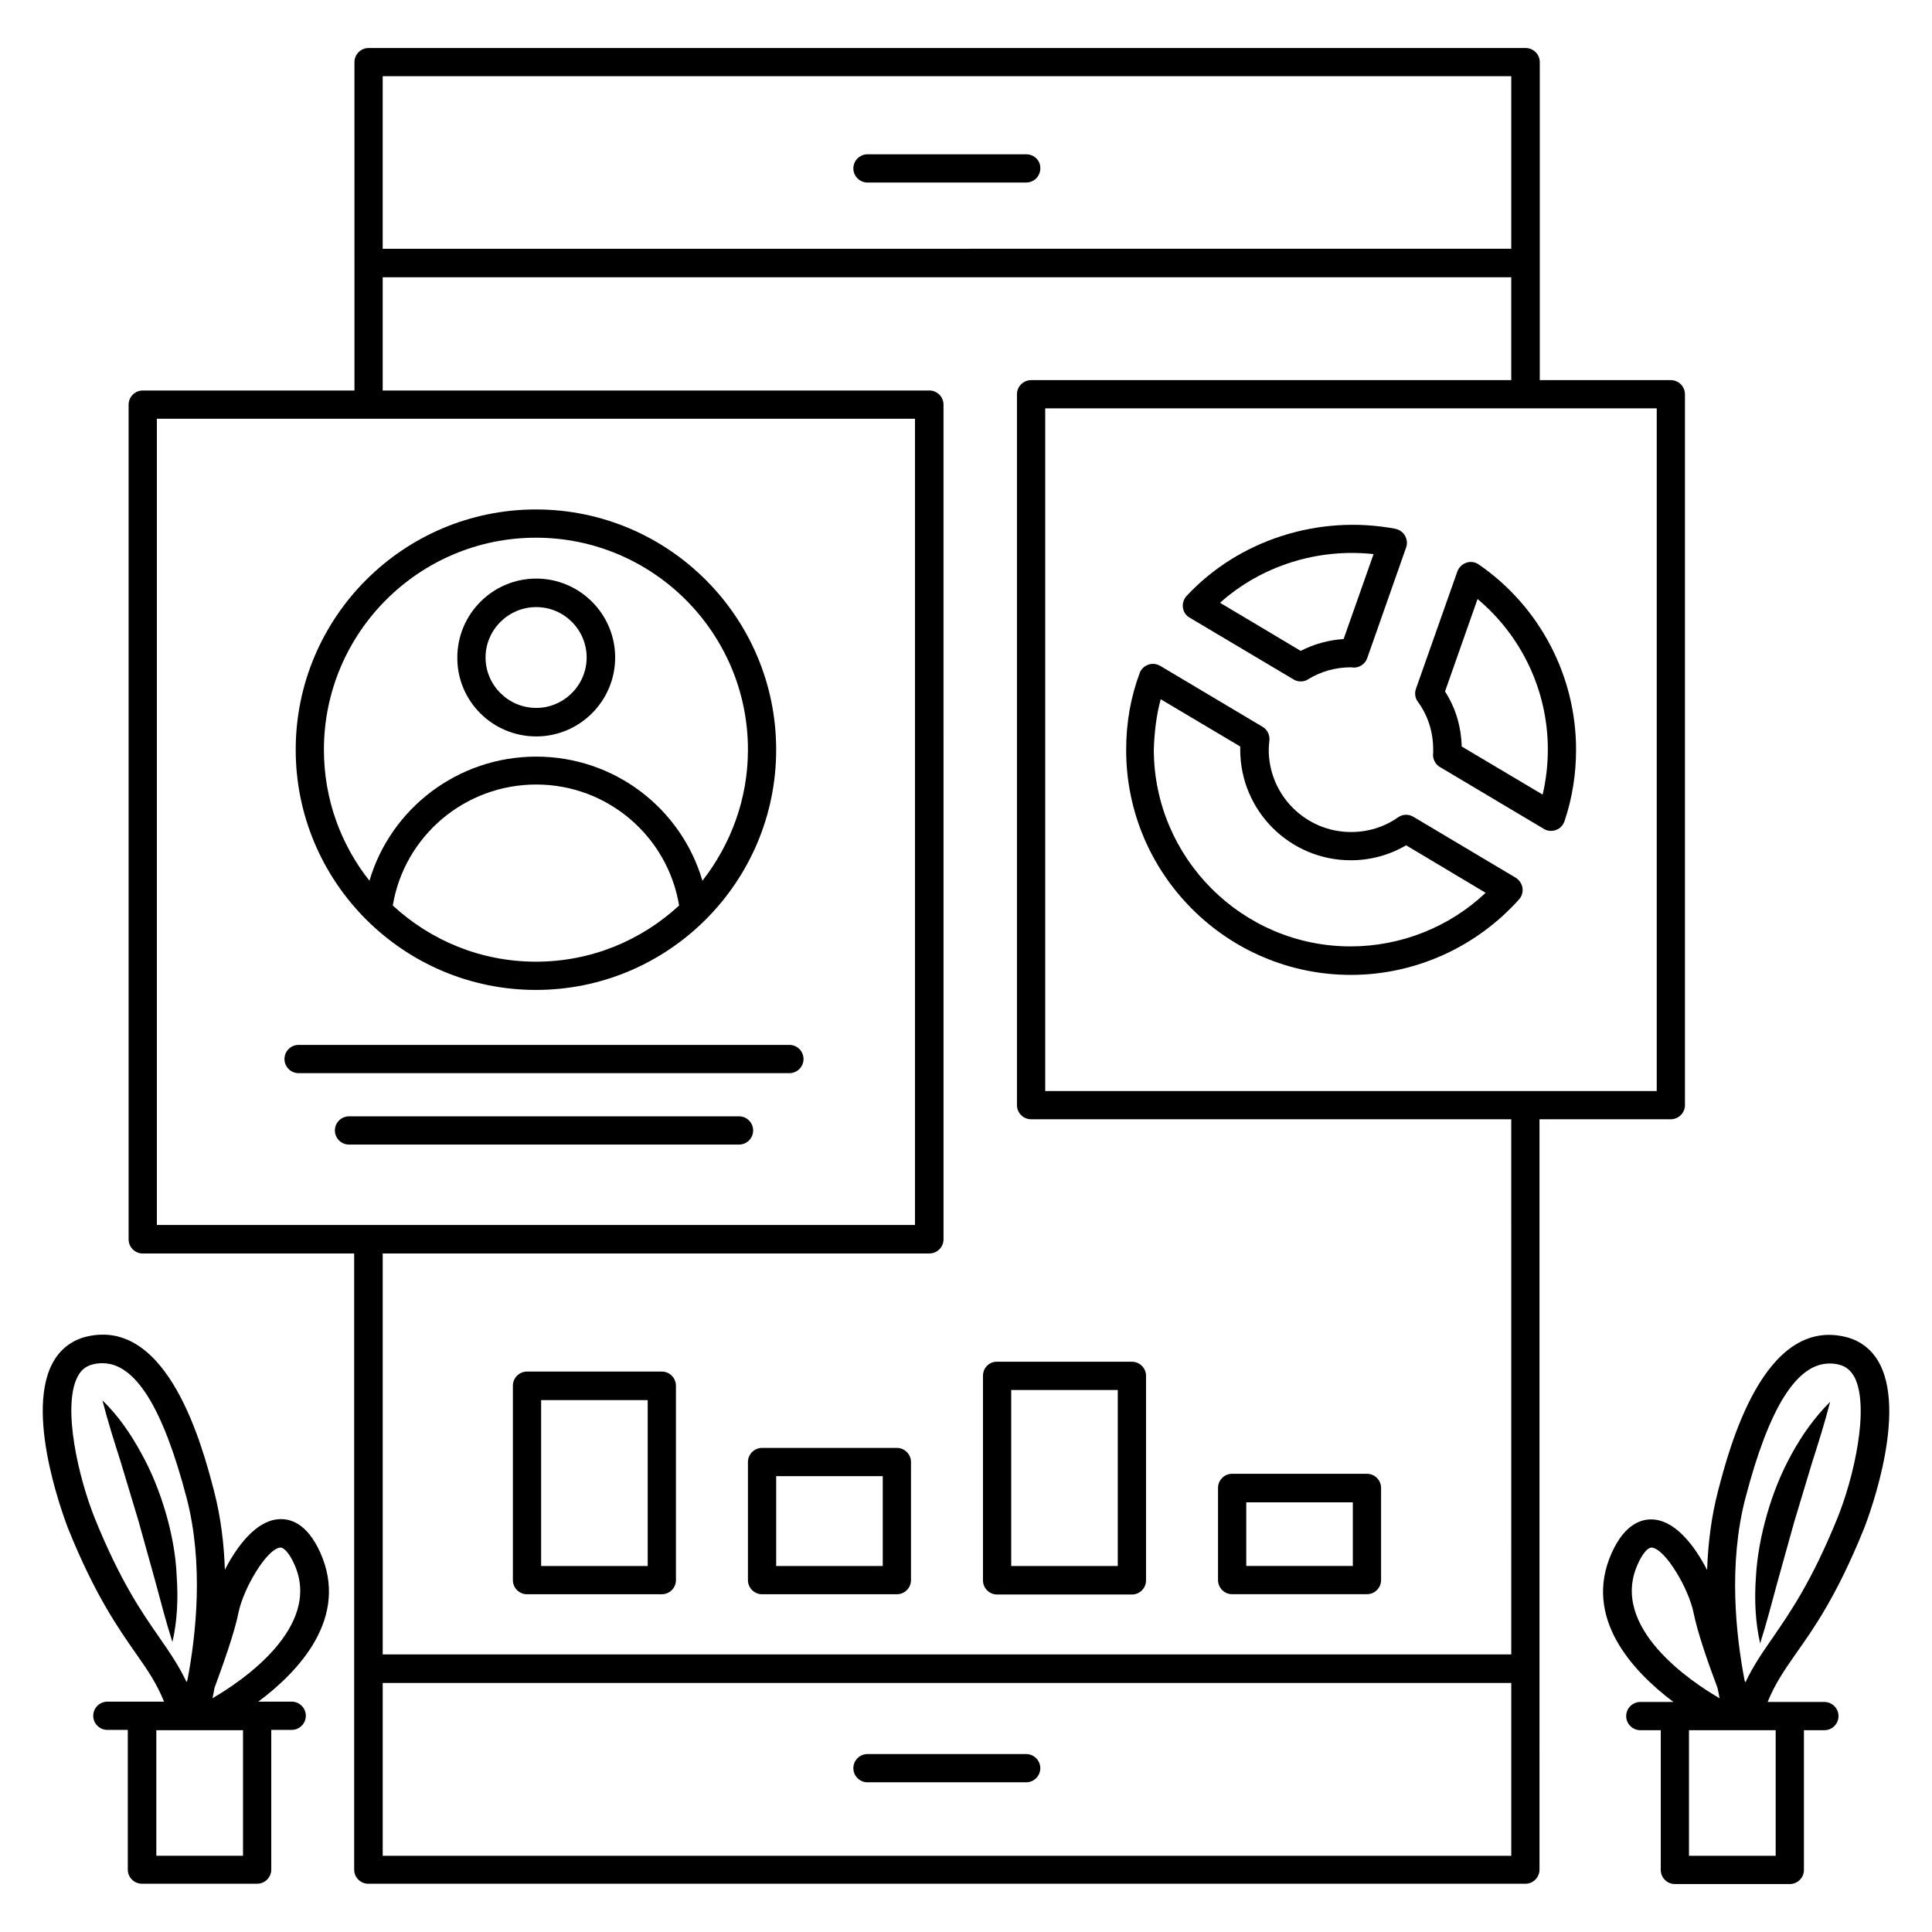 <?xml version="1.0" encoding="UTF-8"?>
<!-- Uploaded to: SVG Find, www.svgrepo.com, Generator: SVG Find Mixer Tools -->
<svg fill="#000000" width="800px" height="800px" version="1.1" viewBox="144 144 512 512" xmlns="http://www.w3.org/2000/svg">
 <g>
  <path d="m415.95 184.89h-42.059c-2.062 0-3.742 1.68-3.742 3.742s1.68 3.742 3.742 3.742h42.059c2.062 0 3.742-1.68 3.742-3.742 0.074-2.062-1.605-3.742-3.742-3.742z"/>
  <path d="m373.89 616.33h42.059c2.062 0 3.742-1.68 3.742-3.742s-1.68-3.742-3.742-3.742h-42.059c-2.062 0-3.742 1.68-3.742 3.742 0.004 2.062 1.684 3.742 3.742 3.742z"/>
  <path d="m286.03 406.34c35.113 0 63.664-28.551 63.664-63.664s-28.551-63.664-63.664-63.664-63.664 28.551-63.664 63.664 28.551 63.664 63.664 63.664zm0-7.484c-14.656 0-27.938-5.648-37.938-14.887 3.055-18.398 19.082-32.062 38.016-32.062 18.855 0 34.809 13.664 37.863 32.062-10.004 9.238-23.285 14.887-37.941 14.887zm0-112.36c30.992 0 56.184 25.191 56.184 56.184 0 13.129-4.582 25.113-12.062 34.73-5.648-19.238-23.359-32.898-44.047-32.898-20.762 0-38.551 13.742-44.199 32.898-7.559-9.543-12.062-21.602-12.062-34.73 0.004-30.992 25.195-56.184 56.188-56.184z"/>
  <path d="m286.11 339.16c11.527 0 20.914-9.391 20.914-20.914 0-11.527-9.391-20.914-20.914-20.914-11.527 0-20.914 9.391-20.914 20.914-0.078 11.523 9.312 20.914 20.914 20.914zm0-34.273c7.406 0 13.359 6.031 13.359 13.359s-6.031 13.359-13.359 13.359c-7.406 0-13.434-6.031-13.434-13.359 0-7.332 6.031-13.359 13.434-13.359z"/>
  <path d="m353.21 420.91h-130.08c-2.062 0-3.742 1.68-3.742 3.742s1.68 3.742 3.742 3.742h130.07c2.062 0 3.742-1.68 3.742-3.742s-1.68-3.742-3.738-3.742z"/>
  <path d="m339.85 439.84h-103.36c-2.062 0-3.742 1.68-3.742 3.742s1.68 3.742 3.742 3.742h103.36c2.062 0 3.742-1.68 3.742-3.742s-1.68-3.742-3.738-3.742z"/>
  <path d="m523.81 342.67v0.762c-0.23 1.527 0.457 3.055 1.754 3.816l27.559 16.41c0.609 0.383 1.223 0.535 1.91 0.535 0.457 0 0.918-0.078 1.297-0.23 1.07-0.383 1.91-1.223 2.289-2.367 2.062-6.106 3.055-12.52 3.055-18.93 0-19.543-9.617-37.938-25.801-49.082-0.992-0.688-2.215-0.84-3.281-0.457-1.07 0.383-1.984 1.223-2.367 2.289l-10.992 31.145c-0.383 1.145-0.23 2.441 0.535 3.434 2.672 3.668 4.043 8.02 4.043 12.676zm11.758-39.926c11.754 9.848 18.625 24.426 18.625 39.848 0 4.047-0.457 8.09-1.375 11.984l-21.449-12.746c-0.152-5.266-1.602-10.23-4.426-14.578z"/>
  <path d="m459.31 307.71 27.48 16.336c0.609 0.383 1.223 0.535 1.91 0.535s1.375-0.152 1.91-0.535c3.512-2.137 7.328-3.207 11.449-3.207 1.832 0.383 3.664-0.688 4.273-2.441l10.305-29.312c0.383-1.07 0.23-2.137-0.305-3.129-0.535-0.918-1.449-1.602-2.594-1.832-20.305-3.816-41.449 2.977-55.266 17.785-0.762 0.84-1.145 1.984-0.992 3.055 0.148 1.219 0.832 2.211 1.828 2.746zm48.699-16.871-7.938 22.52c-3.894 0.23-7.785 1.297-11.375 3.129l-21.375-12.746c10.918-9.773 25.801-14.504 40.688-12.902z"/>
  <path d="m501.98 402.36c17.023 0 33.207-7.328 44.578-20 0.762-0.84 1.07-1.984 0.918-3.055-0.152-1.07-0.84-2.062-1.754-2.672l-27.176-16.184c-1.297-0.762-2.824-0.688-4.047 0.152-3.664 2.594-8.016 3.894-12.441 3.894-12.062 0-21.832-9.77-21.832-21.832 0-0.762 0.078-1.527 0.152-2.215 0.23-1.527-0.457-3.055-1.754-3.816l-27.176-16.184c-0.992-0.535-2.137-0.688-3.129-0.305-1.07 0.383-1.91 1.145-2.289 2.215-2.367 6.336-3.586 13.129-3.586 20.305-0.082 32.902 26.711 59.695 59.535 59.695zm-50.379-73.051 21.07 12.52v0.84c0 16.184 13.129 29.312 29.312 29.312 5.191 0 10.23-1.375 14.656-3.969l21.07 12.594c-9.617 9.082-22.441 14.199-35.801 14.199-28.703 0-52.137-23.434-52.137-52.215 0.148-4.578 0.684-9.082 1.828-13.281z"/>
  <path d="m470.53 566.48h35.727c2.062 0 3.742-1.68 3.742-3.742v-24.426c0-2.062-1.68-3.742-3.742-3.742h-35.727c-2.062 0-3.742 1.68-3.742 3.742v24.426c0.004 2.062 1.684 3.742 3.742 3.742zm3.742-24.352h28.242v16.871h-28.242z"/>
  <path d="m404.5 508.62v54.199c0 2.062 1.68 3.742 3.742 3.742h35.727c2.062 0 3.742-1.68 3.742-3.742v-54.199c0-2.062-1.68-3.742-3.742-3.742h-35.727c-2.066-0.074-3.742 1.605-3.742 3.742zm7.481 3.742h28.242v46.641h-28.242z"/>
  <path d="m381.68 527.71h-35.727c-2.062 0-3.742 1.68-3.742 3.742v31.297c0 2.062 1.68 3.742 3.742 3.742h35.727c2.062 0 3.742-1.68 3.742-3.742v-31.297c-0.004-2.062-1.684-3.742-3.742-3.742zm-3.742 31.297h-28.242v-23.816h28.242z"/>
  <path d="m319.39 507.48h-35.727c-2.062 0-3.742 1.68-3.742 3.742v51.527c0 2.062 1.68 3.742 3.742 3.742h35.727c2.062 0 3.742-1.68 3.742-3.742v-51.527c-0.004-2.062-1.684-3.742-3.742-3.742zm-3.742 51.527h-28.242v-43.969h28.242z"/>
  <path d="m612.29 545.26c-1.602 5.574-2.672 11.223-2.977 17.023-0.383 5.727-0.152 11.527 1.145 17.25 1.754-5.574 3.129-10.914 4.582-16.258l4.426-15.879 4.734-15.727c1.68-5.266 3.359-10.535 4.809-16.184-4.121 4.121-7.481 8.855-10.23 13.895-2.746 4.965-4.887 10.309-6.488 15.879z"/>
  <path d="m228.86 555.42c-3.586-7.938-8.168-9.16-11.449-8.777-5.727 0.688-10.609 7.098-13.816 13.359-0.23-6.871-1.07-13.969-2.902-20.992-2.977-11.375-12.062-46.105-33.895-40.762-3.969 0.992-7.098 3.512-9.008 7.25-7.406 14.504 4.273 43.512 4.352 43.816 7.098 17.48 13.055 25.953 17.785 32.746 3.129 4.426 5.574 8.016 7.559 12.902l-5.875-0.004h-0.078-9.082c-2.062 0-3.742 1.68-3.742 3.742s1.68 3.742 3.742 3.742l5.418-0.004v37.023c0 2.062 1.68 3.742 3.742 3.742h30.535c2.062 0 3.742-1.68 3.742-3.742v-37.023h5.418c2.062 0 3.742-1.68 3.742-3.742s-1.68-3.742-3.742-3.742l-8.855 0.004c10.762-8.016 24.195-22.289 16.41-39.539zm-42.746 22.363c-4.504-6.488-10.152-14.578-16.945-31.297-4.352-10.762-8.703-29.543-4.656-37.559 0.918-1.832 2.215-2.902 4.121-3.359 0.84-0.23 1.68-0.305 2.519-0.305 8.703 0 16.031 11.754 22.289 35.648 4.582 17.559 2.519 36.336 0.23 48.32-0.078 0.152-0.152 0.383-0.23 0.535-2.137-4.504-4.582-8.016-7.328-11.984zm22.289 58.016h-22.977v-33.281h22.977zm-8.09-41.754c0.152-0.84 0.383-1.754 0.535-2.75 2.367-6.414 5.344-14.809 6.336-19.848 1.297-6.488 7.481-16.945 11.07-17.328h0.078c0.992 0 2.441 1.68 3.664 4.426 7.551 16.719-14.281 31.223-21.684 35.5z"/>
  <path d="m187.94 544.96c-1.602-5.496-3.742-10.914-6.566-15.953-2.75-5.039-6.031-9.848-10.23-13.895 1.449 5.648 3.129 10.914 4.809 16.184l4.734 15.727 4.426 15.879c1.449 5.344 2.824 10.762 4.582 16.258 1.297-5.648 1.527-11.449 1.145-17.25-0.227-5.727-1.297-11.453-2.898-16.949z"/>
  <path d="m590.53 436.87v-188.39c0-2.062-1.68-3.742-3.742-3.742h-34.73v-84.27c0-2.062-1.68-3.742-3.742-3.742h-306.64c-2.062 0-3.742 1.68-3.742 3.742l0.004 53.281v33.738h-56.109c-2.062 0-3.742 1.68-3.742 3.742v221.22c0 2.062 1.68 3.742 3.742 3.742h56.031v163.28c0 2.062 1.68 3.742 3.742 3.742h306.64c2.062 0 3.742-1.68 3.742-3.742l-0.004-53.211v-145.64h34.73c2.141 0 3.82-1.68 3.82-3.742zm-345.11-272.67h299.08v45.723l-299.08 0.004zm-59.848 304.43v-213.66h200.91v213.66zm358.93 167.17h-299.08v-45.801h299.08zm0-53.359h-299.08v-106.26h144.88c2.062 0 3.742-1.68 3.742-3.742l-0.004-221.21c0-2.062-1.68-3.742-3.742-3.742h-144.88v-30h299.08v27.25l-127.25 0.004c-2.062 0-3.742 1.68-3.742 3.742v188.39c0 2.062 1.68 3.742 3.742 3.742h127.25zm38.551-149.31h-162.06v-180.91h162.06z"/>
  <path d="m637.86 549.39c0.152-0.305 11.754-29.312 4.352-43.816-1.91-3.742-5.039-6.258-9.008-7.25-21.832-5.418-30.914 29.312-33.895 40.762-1.832 7.023-2.672 14.121-2.902 20.992-3.207-6.258-8.09-12.672-13.816-13.359-3.207-0.383-7.863 0.84-11.449 8.777-7.785 17.25 5.648 31.527 16.336 39.543h-8.777c-2.062 0-3.742 1.68-3.742 3.742s1.68 3.742 3.742 3.742h5.418v37.023c0 2.062 1.68 3.742 3.742 3.742h30.457c2.062 0 3.742-1.68 3.742-3.742v-37.023h5.418c2.062 0 3.742-1.68 3.742-3.742s-1.68-3.742-3.742-3.742h-9.082-0.078-5.879c1.984-4.887 4.426-8.398 7.559-12.902 4.809-6.793 10.762-15.266 17.863-32.746zm-59.848 9.16c1.223-2.75 2.594-4.426 3.664-4.426h0.078c3.586 0.383 9.77 10.84 11.07 17.328 0.992 5.039 3.894 13.434 6.336 19.848 0.23 0.992 0.383 1.91 0.535 2.75-7.41-4.281-29.242-18.785-21.684-35.5zm36.562 43.969v33.281h-22.977v-33.281zm-8.016-12.672c-0.078-0.152-0.152-0.383-0.23-0.535-2.289-11.984-4.352-30.762 0.23-48.32 6.258-23.969 13.586-35.648 22.289-35.648 0.84 0 1.68 0.078 2.519 0.305 1.832 0.457 3.129 1.527 4.121 3.359 4.047 8.016-0.23 26.793-4.656 37.559-6.793 16.641-12.441 24.734-16.945 31.297-2.668 3.891-5.188 7.402-7.328 11.984z"/>
 </g>
</svg>